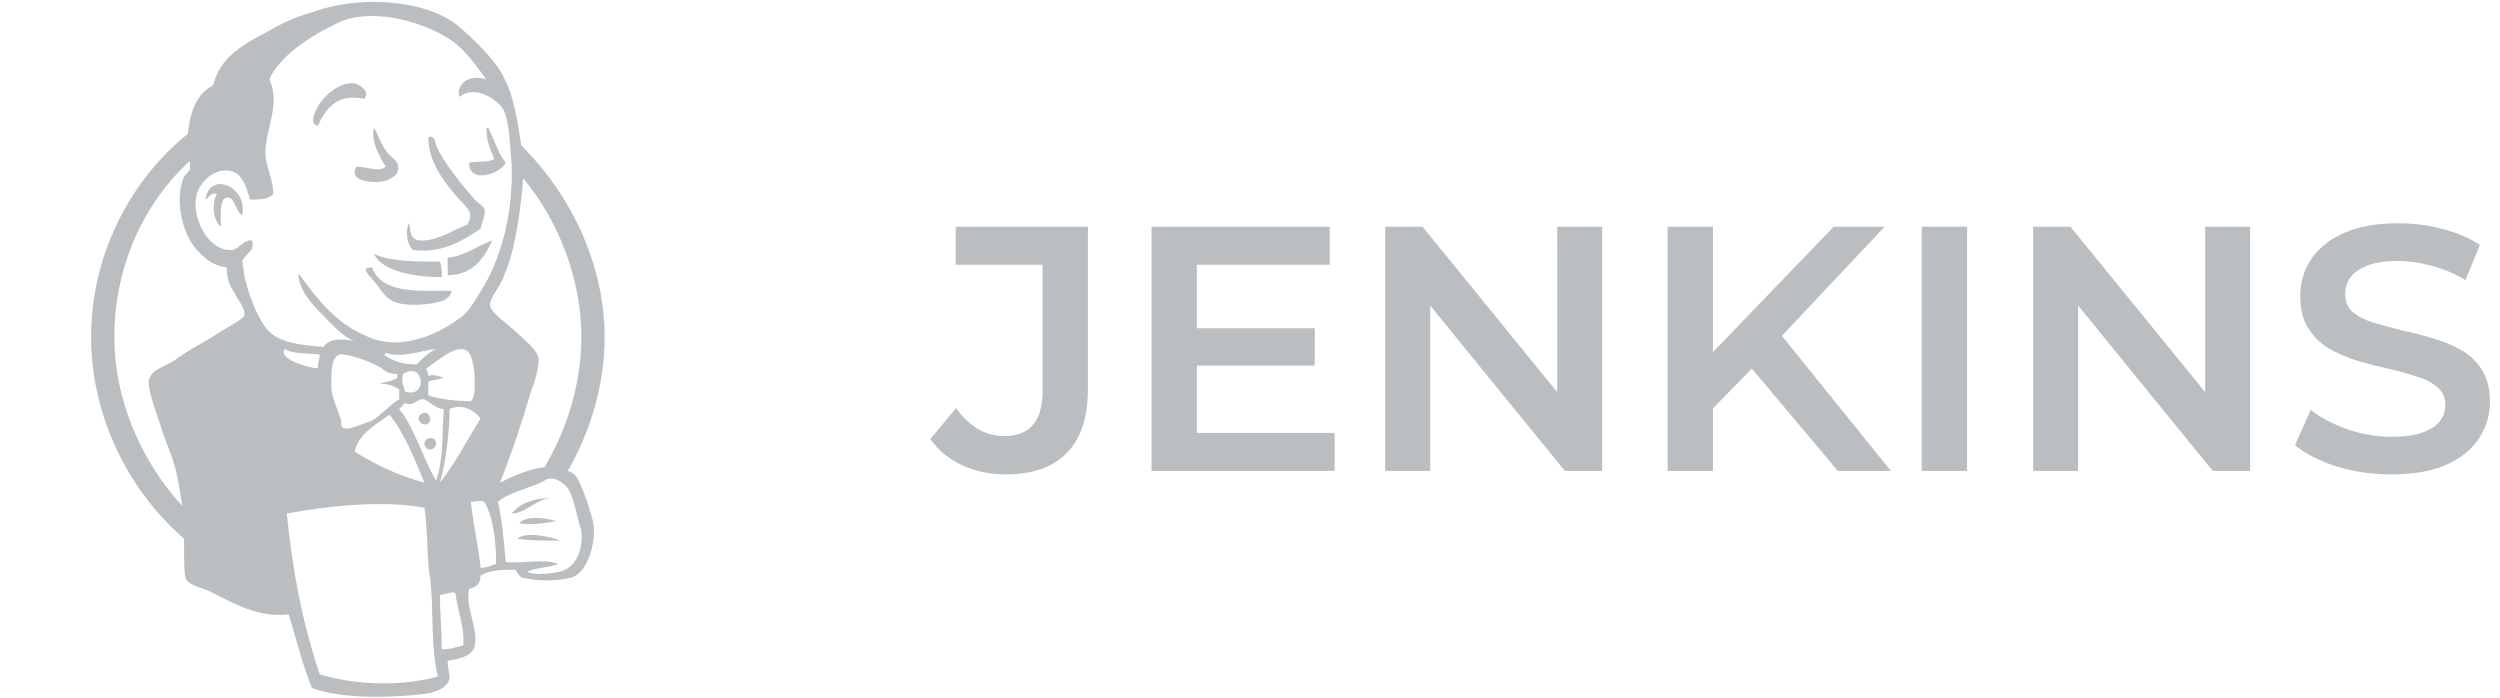 <?xml version="1.0" encoding="UTF-8"?>
<svg xmlns="http://www.w3.org/2000/svg" width="129" height="36" viewBox="0 0 129 36" fill="none">
  <path d="M16.399 6.5C16.799 5.6 17.399 4.8 18.799 5.1C19.099 4.7 18.599 4.4 18.299 4.3C17.5 4.2 16.599 5 16.299 5.7C16.2 5.9 15.999 6.4 16.399 6.5Z" fill="#BBBEC1"></path>
  <path d="M26.099 8.4C25.699 7.9 25.499 7.2 25.199 6.6C25.199 6.6 25.199 6.6 25.099 6.6C25.099 7.3 25.299 7.7 25.499 8.2C25.199 8.4 24.599 8.3 24.199 8.4C24.199 9.5 25.799 9 26.099 8.4Z" fill="#BBBEC1"></path>
  <path d="M18.399 8.6C17.899 9.4 19.399 9.5 19.999 9.3C20.199 9.2 20.499 9 20.499 8.9C20.699 8.4 20.299 8.2 20.099 8C19.699 7.6 19.599 7.1 19.299 6.6C19.099 7.2 19.599 8.1 19.899 8.6C19.599 8.9 18.899 8.6 18.399 8.6Z" fill="#BBBEC1"></path>
  <path d="M21.3 12.9C22.8 13.1 23.9 12.4 24.8 11.8C24.8 11.6 25.1 11.1 25 10.8C25 10.7 24.7 10.5 24.5 10.3C23.8 9.5 22.9 8.4 22.5 7.5C22.5 7.4 22.4 6.9 22.1 7.1C22.1 8.4 23 9.5 23.7 10.3C24.1 10.7 24.5 11 24.1 11.6C23.5 11.8 22.5 12.5 21.6 12.4C21.1 12.3 21.2 11.8 21.1 11.5C20.9 12 21 12.6 21.3 12.9Z" fill="#BBBEC1"></path>
  <path d="M10.6 10.3C10.8 10.2 10.9 9.9 11.2 10C10.9 10.5 11 11.4 11.4 11.7C11.4 11.1 11.3 10.1 11.8 10.2C12.1 10.2 12.2 11 12.5 11.1C12.8 9.6 10.8 8.8 10.6 10.3Z" fill="#BBBEC1"></path>
  <path d="M23.1 14.2C24.4 14.2 25 13.3 25.4 12.4C24.6 12.7 24 13.2 23.1 13.3C23.1 13.5 23.1 13.9 23.1 14.2Z" fill="#BBBEC1"></path>
  <path d="M22.799 14.3C22.799 14 22.799 13.7 22.699 13.5C21.599 13.5 20.099 13.5 19.299 13.1C19.699 14 21.399 14.3 22.799 14.3Z" fill="#BBBEC1"></path>
  <path d="M19.2 13.8C18.5 13.8 19.1 14.2 19.2 14.4C19.5 14.7 19.8 15.3 20.2 15.5C20.9 15.9 22.4 15.7 22.9 15.5C23.1 15.4 23.3 15.2 23.3 15C21.7 15 19.7 15.2 19.2 13.8Z" fill="#BBBEC1"></path>
  <path d="M26.398 26.5C27.098 26.5 27.598 25.8 28.398 25.7C27.498 25.7 26.798 26 26.398 26.5Z" fill="#BBBEC1"></path>
  <path d="M26.799 27C27.399 27.1 28.099 27 28.699 26.9C28.199 26.7 27.099 26.6 26.799 27Z" fill="#BBBEC1"></path>
  <path d="M26.699 27.8C27.299 27.9 28.199 27.9 28.899 27.9C28.499 27.7 27.099 27.4 26.699 27.8Z" fill="#BBBEC1"></path>
  <path d="M29.899 24.9C29.799 24.6 29.599 24.4 29.299 24.3C30.499 22.2 31.199 19.8 31.199 17.4C31.199 13.8 29.599 10.2 26.899 7.5C26.699 6.2 26.499 4.9 25.999 4C25.599 3.1 24.299 1.9 23.599 1.3C21.799 -0.1 18.399 -0.2 16.199 0.6C15.499 0.8 14.999 1 14.399 1.3C12.999 2.1 11.399 2.7 10.999 4.4C10.199 4.8 9.799 5.7 9.699 6.9C6.599 9.4 4.699 13.3 4.699 17.4C4.699 21.3 6.499 25.2 9.499 27.8C9.499 28 9.499 28.2 9.499 28.4C9.499 29 9.499 29.6 9.599 29.9C9.799 30.2 10.299 30.3 10.799 30.5C11.999 31.1 13.299 31.9 14.899 31.7C15.299 33 15.599 34.3 16.099 35.5C17.699 36.1 20.299 36 21.999 35.8C22.499 35.7 23.099 35.5 23.199 35C23.199 34.7 23.099 34.5 23.099 34.1C23.599 34 24.399 33.9 24.499 33.3C24.699 32.5 23.999 31.3 24.199 30.4C24.499 30.3 24.799 30.2 24.799 29.7C25.299 29.4 25.899 29.4 26.599 29.4C26.699 29.6 26.799 29.7 26.899 29.8C27.799 30 28.699 30 29.499 29.8C30.399 29.5 30.799 27.8 30.599 26.9C30.499 26.5 30.199 25.5 29.899 24.9ZM29.999 17.4C29.999 19.7 29.299 22.1 28.099 24.1C27.299 24.2 26.399 24.6 25.799 24.9C26.399 23.4 26.899 21.9 27.399 20.2C27.599 19.7 27.799 19 27.799 18.5C27.699 18 26.999 17.5 26.599 17.1C26.399 16.9 25.299 16.1 25.299 15.8C25.199 15.5 25.699 14.9 25.899 14.5C26.099 14 26.299 13.5 26.399 13.1C26.699 11.9 26.899 10.5 26.999 9.2C28.899 11.5 29.999 14.5 29.999 17.4ZM24.799 21.6C24.099 22.7 23.499 23.9 22.699 24.9C22.999 23.9 23.199 22.3 23.199 21.1C23.899 20.8 24.499 21.2 24.799 21.6ZM24.099 18.1C24.399 18.3 24.499 19.2 24.499 19.7C24.499 20.1 24.499 20.5 24.299 20.7C23.499 20.7 22.699 20.6 22.099 20.4C22.099 20.1 22.099 19.9 22.099 19.7C22.299 19.6 22.599 19.6 22.899 19.5C22.699 19.4 22.299 19.3 22.099 19.4C22.099 19.2 21.999 19.1 21.999 19C22.399 18.8 23.499 17.7 24.099 18.1ZM21.499 18.8C20.799 18.8 20.399 18.7 19.799 18.3C19.799 18.3 19.899 18.3 19.899 18.2C20.699 18.5 21.699 18.1 22.499 18C22.099 18.2 21.799 18.5 21.499 18.8ZM20.899 20.2C20.799 19.8 20.699 19.7 20.799 19.3C21.899 18.6 22.099 20.6 20.899 20.2ZM20.499 19.3C20.499 19.4 20.499 19.4 20.499 19.5C20.199 19.7 19.799 19.7 19.599 19.8C19.999 19.8 20.299 19.9 20.599 20.1C20.599 20.3 20.599 20.4 20.599 20.6C20.099 20.9 19.699 21.4 19.199 21.7C18.899 21.8 17.999 22.2 17.799 22.1C17.599 22.1 17.599 21.9 17.599 21.7C17.499 21.3 17.199 20.7 17.099 20.1C17.099 19.4 16.999 18.1 17.799 18.3C18.399 18.4 19.199 18.7 19.699 19C19.799 19.1 19.999 19.3 20.499 19.3ZM14.699 18C15.099 18.3 15.899 18.2 16.499 18.3C16.499 18.5 16.399 18.7 16.399 19C15.899 19 14.299 18.5 14.699 18ZM18.299 23.3C18.499 22.4 19.399 21.9 20.099 21.4C20.899 22.4 21.399 23.7 21.899 24.9C20.699 24.6 19.399 24 18.299 23.3ZM20.599 21.1C20.699 21 20.799 20.9 20.899 20.8C21.299 21 21.499 20.6 21.799 20.6C22.099 20.6 22.399 21.1 22.899 21.1C22.799 22.4 22.899 23.7 22.499 24.8C21.799 23.6 21.399 22.1 20.599 21.1ZM17.399 1.2C18.999 0.4 21.499 1 22.999 1.9C23.899 2.4 24.499 3.3 25.099 4.1C24.299 3.8 23.499 4.3 23.699 5C24.399 4.4 25.599 5 25.999 5.7C26.299 6.4 26.299 7.4 26.399 8.4C26.499 10.9 25.899 13.4 24.699 15.2C24.399 15.7 24.099 16.2 23.599 16.5C22.499 17.3 20.799 18 19.299 17.5C17.399 16.8 16.499 15.6 15.399 14.1C15.399 14.9 15.999 15.6 16.599 16.2C17.099 16.7 17.699 17.4 18.299 17.6C17.799 17.5 16.999 17.4 16.699 17.9C15.499 17.8 14.299 17.7 13.699 16.9C13.199 16.2 12.799 15.1 12.599 14.2C12.599 14 12.499 13.6 12.499 13.5C12.599 13.1 13.199 13 12.999 12.4C12.499 12.4 12.399 12.8 11.999 12.9C10.799 13 9.999 11.4 10.099 10.4C10.099 9.6 10.899 8.7 11.799 8.8C12.499 8.9 12.699 9.6 12.899 10.3C13.299 10.3 13.899 10.3 14.099 10C14.099 9.2 13.699 8.6 13.699 7.9C13.699 6.6 14.499 5.4 13.899 4.1C14.399 2.9 16.099 1.8 17.399 1.2ZM5.899 17.4C5.899 13.9 7.299 10.6 9.799 8.3C9.799 8.4 9.799 8.6 9.799 8.7C9.799 8.8 9.599 9 9.499 9.1C8.999 10.3 9.399 11.9 9.999 12.7C10.399 13.2 10.899 13.7 11.699 13.8C11.699 14.3 11.799 14.7 12.099 15.1C12.199 15.4 12.699 15.9 12.599 16.3C12.499 16.5 11.699 16.9 11.399 17.1C10.499 17.7 9.799 18 8.999 18.6C8.399 19 7.499 19.1 7.699 20C7.799 20.6 8.099 21.4 8.299 22C8.499 22.7 8.799 23.3 8.999 24C9.199 24.7 9.299 25.4 9.399 26.1C7.199 23.7 5.899 20.5 5.899 17.4ZM16.499 34.8C15.599 32.1 15.099 29.5 14.799 26.5C16.899 26.1 19.799 25.8 21.899 26.2C22.099 27.5 21.999 28.7 22.199 29.9C22.399 31.5 22.199 33.4 22.599 34.9C20.899 35.4 18.499 35.4 16.499 34.8ZM23.899 33.3C23.499 33.4 23.299 33.5 22.799 33.5C22.799 32.7 22.699 31.5 22.699 30.7C22.899 30.7 23.299 30.5 23.499 30.6C23.599 31.5 23.999 32.4 23.899 33.3ZM25.599 29.1C25.299 29.2 25.099 29.3 24.799 29.3C24.699 28.2 24.399 27 24.299 25.9C24.499 25.9 24.799 25.8 24.999 25.9C25.499 26.8 25.599 28.1 25.599 29.1ZM28.899 29.5C28.399 29.6 27.499 29.7 27.199 29.5C27.599 29.3 28.299 29.3 28.799 29.1C28.099 28.8 26.999 29.1 26.099 29C25.999 27.9 25.899 26.8 25.699 25.9C26.199 25.4 27.399 25.2 28.099 24.8C28.499 24.5 29.099 24.9 29.299 25.2C29.599 25.6 29.799 26.8 29.999 27.4C30.099 28.4 29.699 29.3 28.899 29.5Z" fill="#BBBEC1"></path>
  <path d="M22.2 21.6C22.2 21.5 22.1 21.3 21.9 21.3C21.8 21.3 21.6 21.4 21.6 21.6C21.6 21.7 21.7 21.9 21.9 21.9C22.1 21.9 22.2 21.8 22.2 21.6Z" fill="#BBBEC1"></path>
  <path d="M22.198 22.6C22.098 22.6 21.898 22.7 21.898 22.9C21.898 23 21.998 23.2 22.198 23.2C22.298 23.2 22.498 23.1 22.498 22.9C22.498 22.7 22.398 22.6 22.198 22.6Z" fill="#BBBEC1"></path>
  <path d="M51.888 24.48C51.084 24.48 50.34 24.324 49.656 24.012C48.984 23.7 48.432 23.25 48 22.662L49.332 21.06C49.68 21.54 50.058 21.9 50.466 22.14C50.886 22.38 51.342 22.5 51.834 22.5C53.142 22.5 53.796 21.726 53.796 20.178L53.796 13.662L49.314 13.662L49.314 11.7L56.136 11.7L56.136 20.052C56.136 21.54 55.77 22.65 55.038 23.382C54.318 24.114 53.268 24.48 51.888 24.48Z" fill="#BBBEC1"></path>
  <path d="M61.578 16.938L67.842 16.938V18.864L61.578 18.864V16.938ZM61.758 22.338L68.868 22.338V24.3L59.418 24.3L59.418 11.7L68.616 11.7V13.662L61.758 13.662L61.758 22.338Z" fill="#BBBEC1"></path>
  <path d="M71.477 24.3L71.477 11.7L73.403 11.7L81.305 21.402L80.351 21.402L80.351 11.7L82.673 11.7L82.673 24.3L80.747 24.3L72.845 14.598L73.799 14.598L73.799 24.3L71.477 24.3Z" fill="#BBBEC1"></path>
  <path d="M88.137 21.33L88.011 18.558L94.617 11.7L97.245 11.7L91.755 17.532L90.459 18.954L88.137 21.33ZM86.049 24.3L86.049 11.7L88.389 11.7L88.389 24.3L86.049 24.3ZM94.833 24.3L90.009 18.558L91.557 16.848L97.569 24.3L94.833 24.3Z" fill="#BBBEC1"></path>
  <path d="M99.162 24.3L99.162 11.7L101.502 11.7L101.502 24.3H99.162Z" fill="#BBBEC1"></path>
  <path d="M104.91 24.3L104.91 11.7L106.836 11.7L114.738 21.402H113.784L113.784 11.7L116.106 11.7L116.106 24.3H114.18L106.278 14.598L107.232 14.598L107.232 24.3L104.91 24.3Z" fill="#BBBEC1"></path>
  <path d="M123.389 24.48C122.405 24.48 121.463 24.342 120.563 24.066C119.663 23.778 118.949 23.412 118.421 22.968L119.231 21.15C119.735 21.546 120.359 21.876 121.103 22.14C121.847 22.404 122.609 22.536 123.389 22.536C124.049 22.536 124.583 22.464 124.991 22.32C125.399 22.176 125.699 21.984 125.891 21.744C126.083 21.492 126.179 21.21 126.179 20.898C126.179 20.514 126.041 20.208 125.765 19.98C125.489 19.74 125.129 19.554 124.685 19.422C124.253 19.278 123.767 19.146 123.227 19.026C122.699 18.906 122.165 18.768 121.625 18.612C121.097 18.444 120.611 18.234 120.167 17.982C119.735 17.718 119.381 17.37 119.105 16.938C118.829 16.506 118.691 15.954 118.691 15.282C118.691 14.598 118.871 13.974 119.231 13.41C119.603 12.834 120.161 12.378 120.905 12.042C121.661 11.694 122.615 11.52 123.767 11.52C124.523 11.52 125.273 11.616 126.017 11.808C126.761 12 127.409 12.276 127.961 12.636L127.223 14.454C126.659 14.118 126.077 13.872 125.477 13.716C124.877 13.548 124.301 13.464 123.749 13.464C123.101 13.464 122.573 13.542 122.165 13.698C121.769 13.854 121.475 14.058 121.283 14.31C121.103 14.562 121.013 14.85 121.013 15.174C121.013 15.558 121.145 15.87 121.409 16.11C121.685 16.338 122.039 16.518 122.471 16.65C122.915 16.782 123.407 16.914 123.947 17.046C124.487 17.166 125.021 17.304 125.549 17.46C126.089 17.616 126.575 17.82 127.007 18.072C127.451 18.324 127.805 18.666 128.069 19.098C128.345 19.53 128.483 20.076 128.483 20.736C128.483 21.408 128.297 22.032 127.925 22.608C127.565 23.172 127.007 23.628 126.251 23.976C125.495 24.312 124.541 24.48 123.389 24.48Z" fill="#BBBEC1"></path>
</svg>
